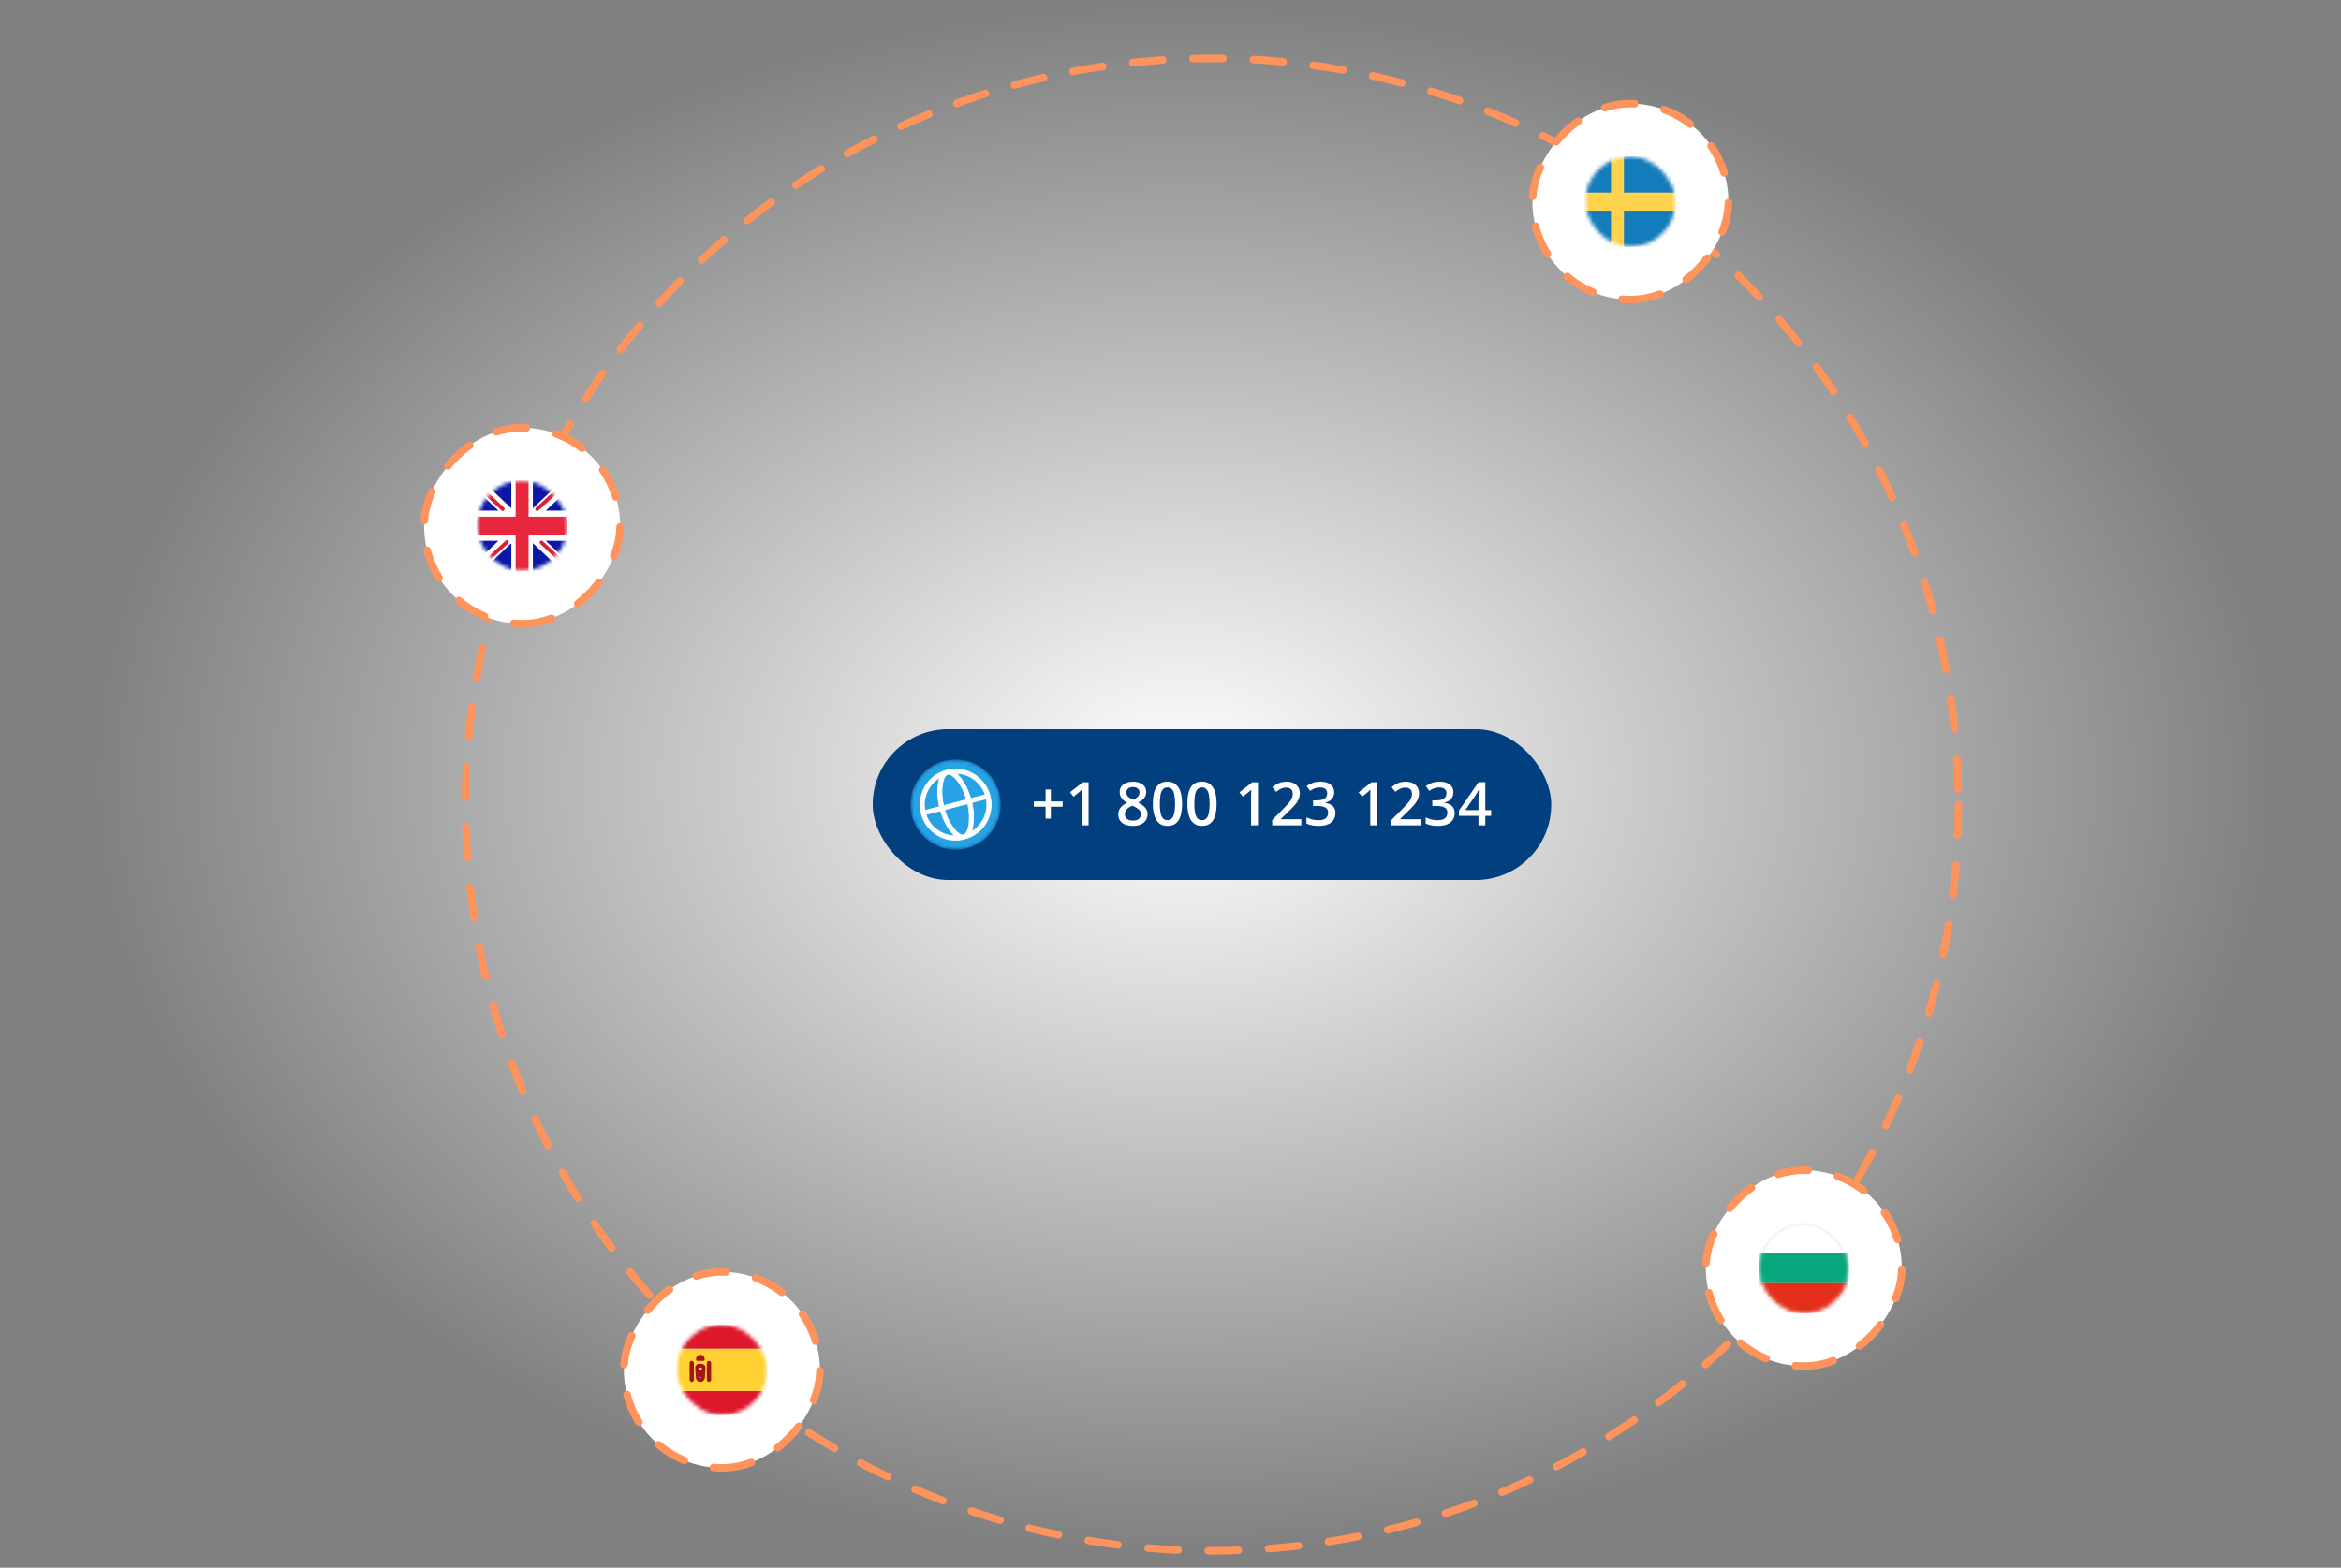 <svg width="621" height="416" viewBox="0 0 621 416" fill="none" xmlns="http://www.w3.org/2000/svg">
<rect x="0" y="0" width="621" height="416" fill="#808080" stroke="none"/>
<ellipse cx="314" cy="206.5" rx="290.5" ry="206" fill="url(#paint0_radial_7521_75820)"/>
<circle cx="321.5" cy="213.5" r="198" stroke="#FF935C" stroke-width="2" stroke-linecap="round" stroke-dasharray="8 8"/>
<rect width="52" height="52" rx="26" transform="matrix(1 0 0 -1 112.5 165.5)" fill="white"/>
<rect width="52" height="52" rx="26" transform="matrix(1 0 0 -1 112.5 165.5)" stroke="#FF935C" stroke-width="2" stroke-linecap="round" stroke-dasharray="8 8"/>
<rect x="126.5" y="127.5" width="24" height="24" rx="12" fill="white"/>
<mask id="mask0_7521_75820" style="mask-type:luminance" maskUnits="userSpaceOnUse" x="126" y="127" width="25" height="25">
<rect x="126.5" y="127.5" width="24" height="24" rx="12" fill="white"/>
</mask>
<g mask="url(#mask0_7521_75820)">
<rect x="126.5" y="127.5" width="24" height="24" fill="#0A17A7"/>
<path fill-rule="evenodd" clip-rule="evenodd" d="M125.401 125.199L135.642 134.87V125.899H141.357V134.871L151.599 125.199L152.877 127.852L144.78 135.499H150.5V143.499H144.78L152.878 151.146L151.599 153.799L141.357 144.126V153.099H135.642V144.127L125.4 153.799L124.122 151.146L132.22 143.499H126.5V135.499H132.22L124.123 127.852L125.401 125.199Z" fill="white"/>
<path d="M142.5 135.098L153.356 125.1" stroke="#DB1F35" stroke-linecap="round"/>
<path d="M143.653 143.938L153.385 153.121" stroke="#DB1F35" stroke-linecap="round"/>
<path d="M133.362 135.072L123.211 125.494" stroke="#DB1F35" stroke-linecap="round"/>
<path d="M134.463 143.827L123.211 154.273" stroke="#DB1F35" stroke-linecap="round"/>
<path fill-rule="evenodd" clip-rule="evenodd" d="M126.5 141.9H136.786V151.5H140.214V141.9H150.5V137.1H140.214V127.5H136.786V137.1H126.5V141.9Z" fill="#E6273E"/>
</g>
<rect width="52" height="52" rx="26" transform="matrix(1 0 0 -1 406.5 79.5)" fill="white"/>
<rect width="52" height="52" rx="26" transform="matrix(1 0 0 -1 406.5 79.5)" stroke="#FF935C" stroke-width="2" stroke-linecap="round" stroke-dasharray="8 8"/>
<rect x="420.5" y="41.5" width="24" height="24" rx="12" fill="white"/>
<mask id="mask1_7521_75820" style="mask-type:luminance" maskUnits="userSpaceOnUse" x="420" y="41" width="25" height="25">
<rect x="420.5" y="41.5" width="24" height="24" rx="12" fill="white"/>
</mask>
<g mask="url(#mask1_7521_75820)">
<rect x="420.5" y="41.5" width="24" height="24" fill="#157CBB"/>
<path fill-rule="evenodd" clip-rule="evenodd" d="M420.5 55.9H427.357V65.5H430.786V55.9H444.5V51.1H430.786V41.5H427.357V51.1H420.5V55.9Z" fill="#FFD34D"/>
</g>
<rect width="52" height="52" rx="26" transform="matrix(1 0 0 -1 452.5 362.5)" fill="white"/>
<rect width="52" height="52" rx="26" transform="matrix(1 0 0 -1 452.5 362.5)" stroke="#FF935C" stroke-width="2" stroke-linecap="round" stroke-dasharray="8 8"/>
<rect x="466.875" y="324.875" width="23.25" height="23.25" rx="11.625" fill="white" stroke="#F5F5F5" stroke-width="0.75"/>
<mask id="mask2_7521_75820" style="mask-type:luminance" maskUnits="userSpaceOnUse" x="466" y="324" width="25" height="25">
<rect x="466.875" y="324.875" width="23.25" height="23.25" rx="11.625" fill="white" stroke="white" stroke-width="0.75"/>
</mask>
<g mask="url(#mask2_7521_75820)">
<path fill-rule="evenodd" clip-rule="evenodd" d="M466.5 340.5H490.5V332.5H466.5V340.5Z" fill="#06A77C"/>
<path fill-rule="evenodd" clip-rule="evenodd" d="M466.5 348.5H490.5V340.5H466.5V348.5Z" fill="#E32E19"/>
</g>
<rect width="52" height="52" rx="26" transform="matrix(1 0 0 -1 165.5 389.5)" fill="white"/>
<rect width="52" height="52" rx="26" transform="matrix(1 0 0 -1 165.5 389.5)" stroke="#FF935C" stroke-width="2" stroke-linecap="round" stroke-dasharray="8 8"/>
<rect x="179.5" y="351.5" width="24" height="24" rx="12" fill="white"/>
<mask id="mask3_7521_75820" style="mask-type:luminance" maskUnits="userSpaceOnUse" x="179" y="351" width="25" height="25">
<rect x="179.5" y="351.5" width="24" height="24" rx="12" fill="white"/>
</mask>
<g mask="url(#mask3_7521_75820)">
<path fill-rule="evenodd" clip-rule="evenodd" d="M179.5 357.9H203.5V351.5H179.5V357.9Z" fill="#DD172C"/>
<path fill-rule="evenodd" clip-rule="evenodd" d="M179.5 375.5H203.5V369.1H179.5V375.5Z" fill="#DD172C"/>
<path fill-rule="evenodd" clip-rule="evenodd" d="M179.5 369.1H203.5V357.9H179.5V369.1Z" fill="#FFD133"/>
<path fill-rule="evenodd" clip-rule="evenodd" d="M185.785 362.7H186.928V363.5H185.785V362.7Z" fill="#FFEDB1"/>
<path d="M184.92 362.93C184.902 362.643 185.131 362.4 185.419 362.4H186.153C186.441 362.4 186.669 362.643 186.652 362.93L186.498 365.53C186.475 365.906 186.163 366.2 185.786 366.2C185.409 366.2 185.097 365.906 185.074 365.53L184.92 362.93Z" stroke="#A41517"/>
<path fill-rule="evenodd" clip-rule="evenodd" d="M184.643 363.5H186.928V364.3H186.357L185.785 365.9L185.214 364.3H184.643V363.5Z" fill="#A41517"/>
<rect x="182.93" y="361.1" width="1.143" height="5.6" rx="0.571" fill="#A41517"/>
<rect x="187.5" y="361.1" width="1.143" height="5.6" rx="0.571" fill="#A41517"/>
<path d="M184.643 360.643C184.643 360.012 185.154 359.5 185.785 359.5C186.417 359.5 186.928 360.012 186.928 360.643V360.78C186.928 360.957 186.785 361.1 186.608 361.1H184.963C184.786 361.1 184.643 360.957 184.643 360.78V360.643Z" fill="#A41517"/>
</g>
<rect x="231.5" y="193.5" width="180" height="40" rx="20" fill="#023F7F"/>
<g clip-path="url(#clip0_7521_75820)">
<mask id="mask4_7521_75820" style="mask-type:alpha" maskUnits="userSpaceOnUse" x="241" y="201" width="25" height="25">
<path d="M253.5 225.5C260.127 225.5 265.5 220.127 265.5 213.5C265.5 206.873 260.127 201.5 253.5 201.5C246.873 201.5 241.5 206.873 241.5 213.5C241.5 220.127 246.873 225.5 253.5 225.5Z" fill="#023F7F"/>
</mask>
<g mask="url(#mask4_7521_75820)">
<path d="M253.5 225.5C260.127 225.5 265.5 220.127 265.5 213.5C265.5 206.873 260.127 201.5 253.5 201.5C246.873 201.5 241.5 206.873 241.5 213.5C241.5 220.127 246.873 225.5 253.5 225.5Z" fill="#27A3E5"/>
</g>
<path d="M249.173 206.421L249.121 206.335L249.173 206.421C249.217 206.394 249.261 206.368 249.301 206.344C248.6 208.109 248.546 210.969 249.149 213.788L249.206 214.054L247.276 214.551L245.354 215.046L245.344 214.999C244.666 211.794 246.287 208.157 249.173 206.421ZM257.425 211.614C256.583 208.868 255.194 206.494 253.667 205.205C256.574 205.243 259.345 206.922 260.763 209.507C260.874 209.709 261.012 210 261.131 210.274C261.239 210.522 261.328 210.751 261.369 210.886L259.441 211.383L257.507 211.881L257.425 211.614ZM250.293 204.627C244.136 206.828 242.066 214.646 246.322 219.624C251.404 225.568 261.097 223.116 262.72 215.475C264.252 208.263 257.242 202.144 250.293 204.627ZM251.815 205.471C252.404 205.585 253.106 206.116 253.804 206.962C254.498 207.803 255.175 208.938 255.72 210.231C255.977 210.842 256.274 211.671 256.377 212.067L256.406 212.179L253.356 212.974L250.305 213.768L250.292 213.72C250.244 213.532 250.136 212.962 250.068 212.532C249.753 210.532 249.821 208.675 250.162 207.362C250.333 206.704 250.57 206.191 250.855 205.864C251.137 205.539 251.459 205.402 251.815 205.471ZM249.623 215.563C250.49 218.283 251.877 220.628 253.332 221.815C253.322 221.815 253.312 221.815 253.301 221.814C253.289 221.814 253.277 221.814 253.264 221.813C249.942 221.712 246.902 219.564 245.773 216.526C245.701 216.333 245.659 216.219 245.636 216.151C245.655 216.146 245.677 216.14 245.702 216.133C245.805 216.105 245.954 216.065 246.137 216.017C246.504 215.919 247.009 215.787 247.563 215.642L249.489 215.141L249.623 215.563ZM256.755 213.551C257.223 215.674 257.236 217.778 256.917 219.302C256.757 220.065 256.515 220.674 256.212 221.068C255.912 221.459 255.562 221.628 255.17 221.548C254.804 221.474 254.384 221.223 253.944 220.826C253.505 220.432 253.054 219.9 252.625 219.278C251.766 218.034 251.001 216.439 250.595 214.882L250.588 214.855L253.642 214.059L256.692 213.265L256.755 213.551ZM261.666 212.063C262.272 215.475 260.665 218.957 257.695 220.681C258.049 219.763 258.237 218.48 258.259 217.128C258.281 215.77 258.136 214.332 257.818 213.107C257.807 213.063 257.797 213.02 257.789 212.986C257.81 212.98 257.835 212.973 257.864 212.966C257.967 212.937 258.116 212.898 258.3 212.849C258.668 212.751 259.175 212.618 259.731 212.473L261.65 211.973L261.666 212.063Z" fill="white" stroke="white" stroke-width="0.2"/>
</g>
<path d="M278.758 212.664H281.883V214.055H278.758V217.211H277.367V214.055H274.25V212.664H277.367V209.477H278.758V212.664ZM288.773 219H286.93V211.648C286.93 211.404 286.932 211.159 286.938 210.914C286.943 210.669 286.948 210.43 286.953 210.195C286.964 209.961 286.977 209.737 286.992 209.523C286.883 209.643 286.747 209.773 286.586 209.914C286.43 210.055 286.263 210.201 286.086 210.352L284.773 211.398L283.852 210.234L287.242 207.578H288.773V219ZM300.539 207.422C301.201 207.422 301.797 207.526 302.328 207.734C302.859 207.938 303.281 208.242 303.594 208.648C303.906 209.055 304.062 209.557 304.062 210.156C304.062 210.62 303.966 211.023 303.773 211.367C303.586 211.711 303.331 212.013 303.008 212.273C302.685 212.529 302.323 212.755 301.922 212.953C302.37 213.172 302.781 213.424 303.156 213.711C303.536 213.992 303.841 214.323 304.07 214.703C304.305 215.083 304.422 215.529 304.422 216.039C304.422 216.68 304.258 217.234 303.93 217.703C303.607 218.167 303.156 218.526 302.578 218.781C302 219.031 301.326 219.156 300.555 219.156C299.727 219.156 299.021 219.034 298.438 218.789C297.854 218.544 297.411 218.195 297.109 217.742C296.807 217.284 296.656 216.737 296.656 216.102C296.656 215.576 296.76 215.12 296.969 214.734C297.177 214.349 297.456 214.016 297.805 213.734C298.159 213.453 298.547 213.216 298.969 213.023C298.609 212.81 298.281 212.57 297.984 212.305C297.688 212.034 297.451 211.724 297.273 211.375C297.102 211.021 297.016 210.612 297.016 210.148C297.016 209.555 297.174 209.057 297.492 208.656C297.81 208.25 298.234 207.943 298.766 207.734C299.302 207.526 299.893 207.422 300.539 207.422ZM298.406 216.031C298.406 216.531 298.583 216.943 298.938 217.266C299.292 217.589 299.82 217.75 300.523 217.75C301.221 217.75 301.753 217.591 302.117 217.273C302.482 216.956 302.664 216.536 302.664 216.016C302.664 215.682 302.57 215.388 302.383 215.133C302.201 214.878 301.953 214.651 301.641 214.453C301.333 214.25 300.992 214.062 300.617 213.891L300.367 213.789C299.961 213.961 299.612 214.156 299.32 214.375C299.029 214.589 298.802 214.831 298.641 215.102C298.484 215.372 298.406 215.682 298.406 216.031ZM300.523 208.836C300.018 208.836 299.602 208.961 299.273 209.211C298.951 209.456 298.789 209.81 298.789 210.273C298.789 210.602 298.867 210.883 299.023 211.117C299.185 211.352 299.401 211.555 299.672 211.727C299.943 211.893 300.242 212.049 300.57 212.195C300.888 212.055 301.174 211.901 301.43 211.734C301.69 211.562 301.896 211.359 302.047 211.125C302.203 210.885 302.281 210.599 302.281 210.266C302.281 209.807 302.117 209.456 301.789 209.211C301.466 208.961 301.044 208.836 300.523 208.836ZM313.578 213.281C313.578 214.203 313.505 215.029 313.359 215.758C313.219 216.482 312.995 217.096 312.688 217.602C312.38 218.107 311.979 218.492 311.484 218.758C310.99 219.023 310.391 219.156 309.688 219.156C308.807 219.156 308.081 218.924 307.508 218.461C306.935 217.992 306.51 217.32 306.234 216.445C305.958 215.565 305.82 214.51 305.82 213.281C305.82 212.052 305.945 211 306.195 210.125C306.451 209.245 306.862 208.57 307.43 208.102C307.997 207.633 308.75 207.398 309.688 207.398C310.573 207.398 311.302 207.633 311.875 208.102C312.453 208.565 312.88 209.237 313.156 210.117C313.438 210.992 313.578 212.047 313.578 213.281ZM307.672 213.281C307.672 214.245 307.734 215.049 307.859 215.695C307.99 216.341 308.203 216.826 308.5 217.148C308.797 217.466 309.193 217.625 309.688 217.625C310.182 217.625 310.578 217.466 310.875 217.148C311.172 216.831 311.385 216.349 311.516 215.703C311.651 215.057 311.719 214.25 311.719 213.281C311.719 212.323 311.654 211.521 311.523 210.875C311.393 210.229 311.18 209.745 310.883 209.422C310.586 209.094 310.188 208.93 309.688 208.93C309.188 208.93 308.789 209.094 308.492 209.422C308.201 209.745 307.99 210.229 307.859 210.875C307.734 211.521 307.672 212.323 307.672 213.281ZM322.734 213.281C322.734 214.203 322.661 215.029 322.516 215.758C322.375 216.482 322.151 217.096 321.844 217.602C321.536 218.107 321.135 218.492 320.641 218.758C320.146 219.023 319.547 219.156 318.844 219.156C317.964 219.156 317.237 218.924 316.664 218.461C316.091 217.992 315.667 217.32 315.391 216.445C315.115 215.565 314.977 214.51 314.977 213.281C314.977 212.052 315.102 211 315.352 210.125C315.607 209.245 316.018 208.57 316.586 208.102C317.154 207.633 317.906 207.398 318.844 207.398C319.729 207.398 320.458 207.633 321.031 208.102C321.609 208.565 322.036 209.237 322.312 210.117C322.594 210.992 322.734 212.047 322.734 213.281ZM316.828 213.281C316.828 214.245 316.891 215.049 317.016 215.695C317.146 216.341 317.359 216.826 317.656 217.148C317.953 217.466 318.349 217.625 318.844 217.625C319.339 217.625 319.734 217.466 320.031 217.148C320.328 216.831 320.542 216.349 320.672 215.703C320.807 215.057 320.875 214.25 320.875 213.281C320.875 212.323 320.81 211.521 320.68 210.875C320.549 210.229 320.336 209.745 320.039 209.422C319.742 209.094 319.344 208.93 318.844 208.93C318.344 208.93 317.945 209.094 317.648 209.422C317.357 209.745 317.146 210.229 317.016 210.875C316.891 211.521 316.828 212.323 316.828 213.281ZM333.711 219H331.867V211.648C331.867 211.404 331.87 211.159 331.875 210.914C331.88 210.669 331.885 210.43 331.891 210.195C331.901 209.961 331.914 209.737 331.93 209.523C331.82 209.643 331.685 209.773 331.523 209.914C331.367 210.055 331.201 210.201 331.023 210.352L329.711 211.398L328.789 210.234L332.18 207.578H333.711V219ZM345.203 219H337.469V217.617L340.43 214.617C341.003 214.034 341.474 213.531 341.844 213.109C342.214 212.682 342.487 212.279 342.664 211.898C342.846 211.518 342.938 211.104 342.938 210.656C342.938 210.104 342.779 209.688 342.461 209.406C342.143 209.12 341.724 208.977 341.203 208.977C340.708 208.977 340.25 209.076 339.828 209.273C339.411 209.466 338.979 209.742 338.531 210.102L337.523 208.891C337.841 208.62 338.18 208.372 338.539 208.148C338.904 207.924 339.31 207.747 339.758 207.617C340.206 207.482 340.716 207.414 341.289 207.414C342.013 207.414 342.638 207.544 343.164 207.805C343.69 208.06 344.094 208.417 344.375 208.875C344.661 209.333 344.805 209.867 344.805 210.477C344.805 211.091 344.682 211.659 344.438 212.18C344.193 212.701 343.844 213.216 343.391 213.727C342.938 214.232 342.398 214.781 341.773 215.375L339.797 217.305V217.391H345.203V219ZM353.922 210.188C353.922 210.703 353.818 211.151 353.609 211.531C353.401 211.911 353.115 212.224 352.75 212.469C352.391 212.708 351.974 212.88 351.5 212.984V213.039C352.411 213.154 353.099 213.44 353.562 213.898C354.031 214.357 354.266 214.964 354.266 215.719C354.266 216.38 354.107 216.971 353.789 217.492C353.471 218.008 352.984 218.414 352.328 218.711C351.672 219.008 350.828 219.156 349.797 219.156C349.177 219.156 348.602 219.107 348.07 219.008C347.544 218.909 347.044 218.75 346.57 218.531V216.898C347.055 217.138 347.57 217.323 348.117 217.453C348.664 217.583 349.182 217.648 349.672 217.648C350.625 217.648 351.305 217.471 351.711 217.117C352.117 216.758 352.32 216.263 352.32 215.633C352.32 215.227 352.214 214.893 352 214.633C351.792 214.372 351.466 214.177 351.023 214.047C350.586 213.917 350.021 213.852 349.328 213.852H348.32V212.375H349.336C349.997 212.375 350.529 212.297 350.93 212.141C351.331 211.979 351.62 211.758 351.797 211.477C351.979 211.195 352.07 210.867 352.07 210.492C352.07 210.003 351.911 209.622 351.594 209.352C351.276 209.076 350.805 208.938 350.18 208.938C349.794 208.938 349.443 208.982 349.125 209.07C348.812 209.159 348.523 209.271 348.258 209.406C347.992 209.542 347.74 209.688 347.5 209.844L346.617 208.57C347.049 208.247 347.565 207.974 348.164 207.75C348.763 207.526 349.461 207.414 350.258 207.414C351.43 207.414 352.333 207.667 352.969 208.172C353.604 208.672 353.922 209.344 353.922 210.188ZM365.336 219H363.492V211.648C363.492 211.404 363.495 211.159 363.5 210.914C363.505 210.669 363.51 210.43 363.516 210.195C363.526 209.961 363.539 209.737 363.555 209.523C363.445 209.643 363.31 209.773 363.148 209.914C362.992 210.055 362.826 210.201 362.648 210.352L361.336 211.398L360.414 210.234L363.805 207.578H365.336V219ZM376.828 219H369.094V217.617L372.055 214.617C372.628 214.034 373.099 213.531 373.469 213.109C373.839 212.682 374.112 212.279 374.289 211.898C374.471 211.518 374.562 211.104 374.562 210.656C374.562 210.104 374.404 209.688 374.086 209.406C373.768 209.12 373.349 208.977 372.828 208.977C372.333 208.977 371.875 209.076 371.453 209.273C371.036 209.466 370.604 209.742 370.156 210.102L369.148 208.891C369.466 208.62 369.805 208.372 370.164 208.148C370.529 207.924 370.935 207.747 371.383 207.617C371.831 207.482 372.341 207.414 372.914 207.414C373.638 207.414 374.263 207.544 374.789 207.805C375.315 208.06 375.719 208.417 376 208.875C376.286 209.333 376.43 209.867 376.43 210.477C376.43 211.091 376.307 211.659 376.062 212.18C375.818 212.701 375.469 213.216 375.016 213.727C374.562 214.232 374.023 214.781 373.398 215.375L371.422 217.305V217.391H376.828V219ZM385.547 210.188C385.547 210.703 385.443 211.151 385.234 211.531C385.026 211.911 384.74 212.224 384.375 212.469C384.016 212.708 383.599 212.88 383.125 212.984V213.039C384.036 213.154 384.724 213.44 385.188 213.898C385.656 214.357 385.891 214.964 385.891 215.719C385.891 216.38 385.732 216.971 385.414 217.492C385.096 218.008 384.609 218.414 383.953 218.711C383.297 219.008 382.453 219.156 381.422 219.156C380.802 219.156 380.227 219.107 379.695 219.008C379.169 218.909 378.669 218.75 378.195 218.531V216.898C378.68 217.138 379.195 217.323 379.742 217.453C380.289 217.583 380.807 217.648 381.297 217.648C382.25 217.648 382.93 217.471 383.336 217.117C383.742 216.758 383.945 216.263 383.945 215.633C383.945 215.227 383.839 214.893 383.625 214.633C383.417 214.372 383.091 214.177 382.648 214.047C382.211 213.917 381.646 213.852 380.953 213.852H379.945V212.375H380.961C381.622 212.375 382.154 212.297 382.555 212.141C382.956 211.979 383.245 211.758 383.422 211.477C383.604 211.195 383.695 210.867 383.695 210.492C383.695 210.003 383.536 209.622 383.219 209.352C382.901 209.076 382.43 208.938 381.805 208.938C381.419 208.938 381.068 208.982 380.75 209.07C380.438 209.159 380.148 209.271 379.883 209.406C379.617 209.542 379.365 209.688 379.125 209.844L378.242 208.57C378.674 208.247 379.19 207.974 379.789 207.75C380.388 207.526 381.086 207.414 381.883 207.414C383.055 207.414 383.958 207.667 384.594 208.172C385.229 208.672 385.547 209.344 385.547 210.188ZM395.555 216.492H394.008V219H392.195V216.492H387V215.102L392.219 207.547H394.008V214.969H395.555V216.492ZM392.195 214.969V212.133C392.195 211.898 392.198 211.661 392.203 211.422C392.214 211.177 392.224 210.943 392.234 210.719C392.245 210.495 392.255 210.289 392.266 210.102C392.276 209.909 392.284 209.75 392.289 209.625H392.227C392.128 209.833 392.018 210.047 391.898 210.266C391.779 210.479 391.651 210.688 391.516 210.891L388.703 214.969H392.195Z" fill="white"/>
<defs>
<radialGradient id="paint0_radial_7521_75820" cx="0" cy="0" r="1" gradientUnits="userSpaceOnUse" gradientTransform="translate(314 206.5) rotate(90) scale(206 290.5)">
<stop stop-color="white"/>
<stop offset="1" stop-color="white" stop-opacity="0"/>
</radialGradient>
<clipPath id="clip0_7521_75820">
<rect width="24" height="24" fill="white" transform="translate(241.5 201.5)"/>
</clipPath>
</defs>
</svg>

